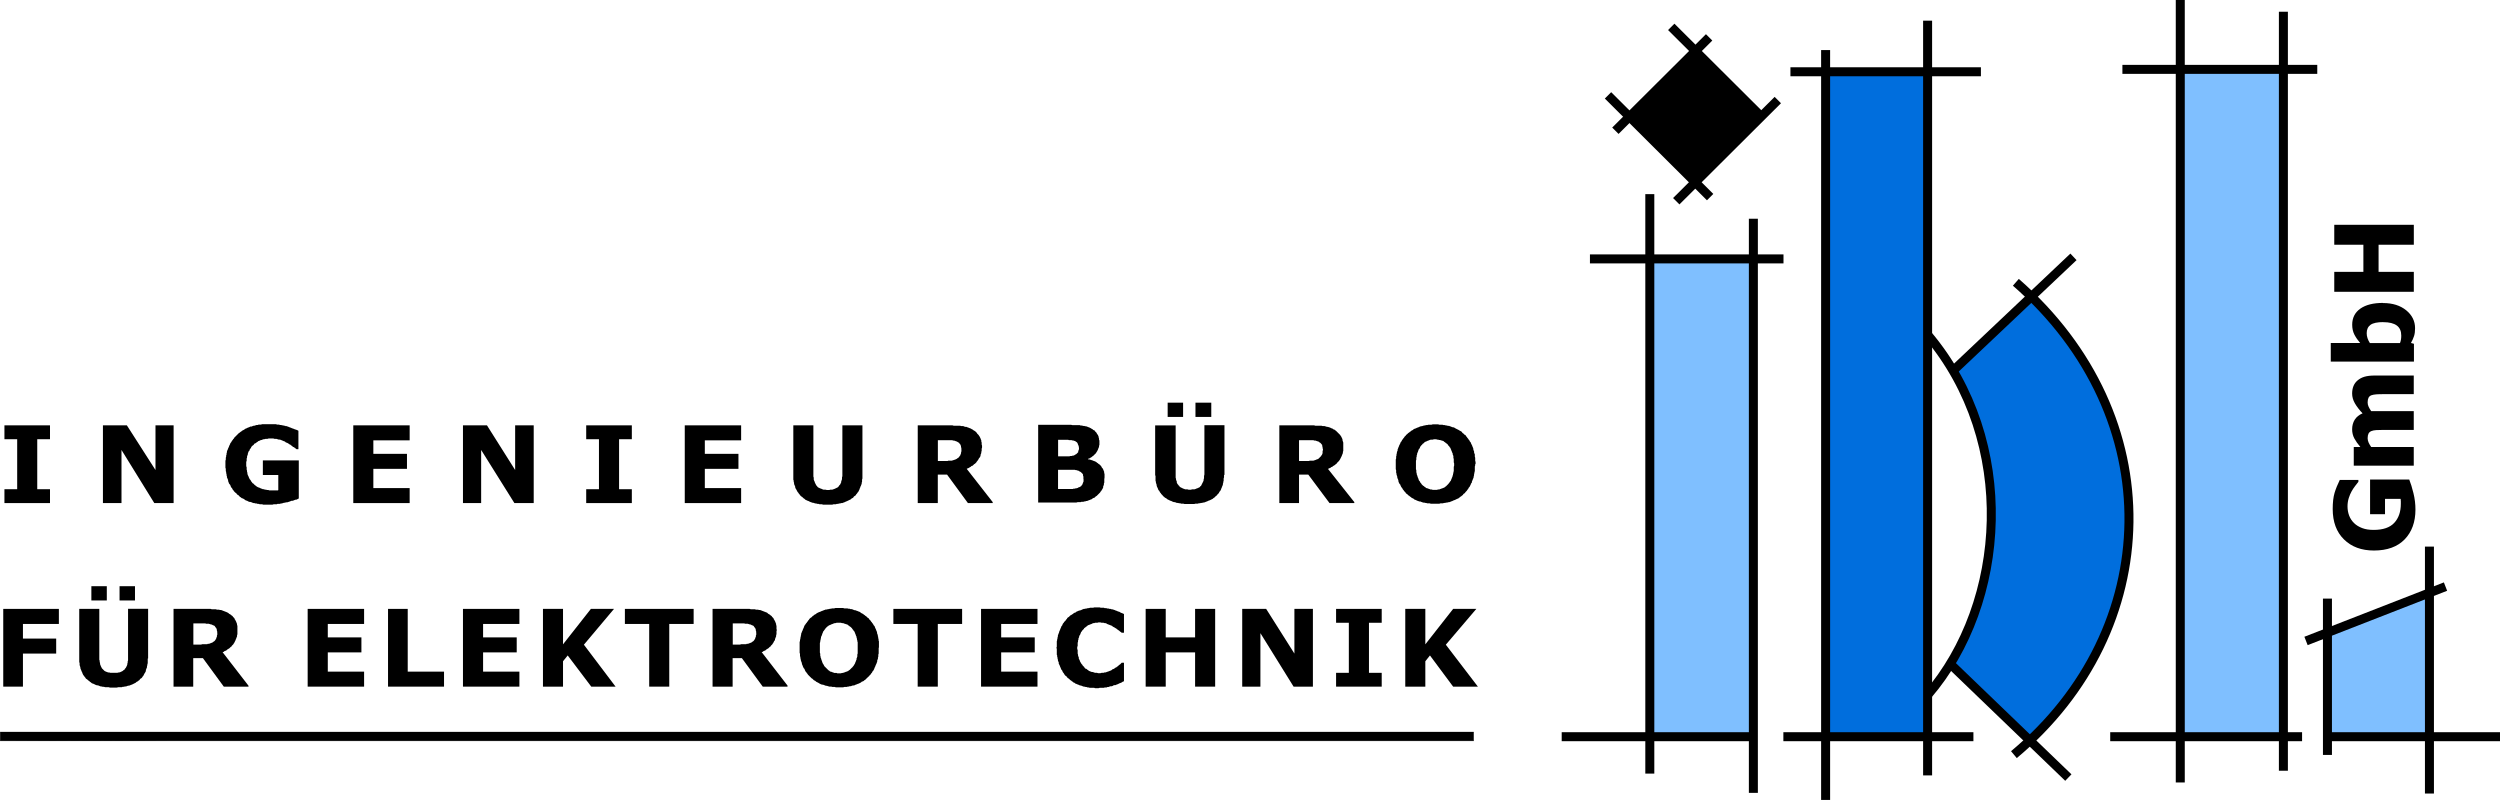 <?xml version="1.0" encoding="UTF-8"?>
<svg xmlns="http://www.w3.org/2000/svg" id="Ebene_1" width="400.03" height="128" viewBox="0 0 400.03 128">
  <polygon points="9.42 99.84 3.67 99.84 3.67 102.18 8.99 102.18 8.99 104.58 3.67 104.58 3.67 109.87 .52 109.87 .52 97.43 9.42 97.43 9.42 99.84"></polygon>
  <path d="m17.09,96.08h-2.47v-2.28h2.47v2.28Zm4.51,0h-2.47v-2.28h2.47v2.28Zm2.04,9.3v.74l-.06.18v.12l-.06.18v.18l-.06.12-.06.18-.06.12v.18l-.06.12-.06.12-.12.18-.06.12-.06.12-.06.12-.12.12-.06.12-.12.12-.12.06-.12.12-.06.12-.12.06-.12.12-.12.06-.12.06-.12.12-.12.06-.12.06-.12.06-.12.06-.12.06-.19.06-.12.06-.19.06h-.12l-.19.06-.12.06h-.19l-.19.06h-.19l-.12.06h-.56l-.25.06h-1.11l-.19-.06h-.56l-.19-.06h-.19l-.19-.06h-.12l-.19-.06-.12-.06-.19-.06h-.12l-.19-.06-.12-.06-.12-.06-.12-.06-.19-.06-.12-.06-.12-.12-.12-.06-.06-.06-.12-.12-.12-.06-.06-.06-.12-.12-.12-.06-.12-.12-.06-.12-.12-.12-.06-.12-.12-.12-.06-.12-.06-.12-.06-.18-.06-.12-.06-.12-.06-.18-.06-.12-.06-.18v-.12l-.06-.18-.06-.18v-.31l-.06-.18v-8.5h3.21v8.13l.06.18v.18l.06.18v.18l.06.12.06.18.06.12.06.12.06.12.06.06.06.06.12.12.06.06.12.12.12.06.12.06.19.06.12.06h.19l.19.06h1.11l.19-.06h.12l.19-.06.37-.18.12-.12.12-.06.06-.06.06-.12.12-.12.19-.37.06-.18v-.12l.06-.18v-.18l.06-.18v-8.25h3.21v7.94Z"></path>
  <path d="m39.77,109.87h-3.96l-3.34-4.56h-1.55v4.56h-3.15v-12.44h5.93l.19.06h.68l.12.06h.37l.12.06h.19l.19.06.12.06.19.06.12.06.19.06.12.06.12.06.12.06.12.12.12.06.19.12.12.12.12.06.06.12.12.12.12.12.06.18.06.06.06.12.06.12.06.12.06.18.06.12v.18l.06.12v1.35l-.06.18v.18l-.06.12-.06.18-.06.12-.06.18-.06.12-.06.12-.06.12-.06.12-.06.06-.06.12-.12.12-.12.12-.06.12-.12.06-.12.12-.12.12-.12.06-.19.12-.12.12-.12.06-.19.06-.12.12-.19.06,4.14,5.36Zm-5.01-8.62v-.18l-.06-.18v-.12l-.06-.18-.06-.12-.12-.12-.06-.12-.12-.12-.19-.06-.12-.06-.06-.06h-.12l-.19-.06-.19-.06h-.43l-.12-.06h-1.92v3.39h1.24l.19-.06h.8l.06-.06h.19l.19-.06.12-.06.19-.06.12-.06.06-.06.19-.12.12-.12.06-.12.12-.12v-.12l.12-.25v-.18l.06-.12v-.25Z"></path>
  <polygon points="58.26 109.87 49.23 109.87 49.23 97.43 58.26 97.43 58.26 99.84 52.45 99.84 52.45 101.99 57.83 101.99 57.83 104.39 52.45 104.39 52.45 107.47 58.26 107.47 58.26 109.87"></polygon>
  <polygon points="71.05 109.87 62.09 109.87 62.09 97.43 65.24 97.43 65.24 107.47 71.05 107.47 71.05 109.87"></polygon>
  <polygon points="83.11 109.87 74.08 109.87 74.08 97.43 83.11 97.43 83.11 99.84 77.3 99.84 77.3 101.99 82.68 101.99 82.68 104.39 77.3 104.39 77.3 107.47 83.11 107.47 83.11 109.87"></polygon>
  <polygon points="98.5 109.87 94.61 109.87 90.84 104.88 90.09 105.81 90.09 109.87 86.88 109.87 86.88 97.43 90.09 97.43 90.09 103.1 94.55 97.43 98.25 97.43 93.43 103.16 98.5 109.87"></polygon>
  <polygon points="110.99 99.84 107.09 99.84 107.09 109.87 103.88 109.87 103.88 99.84 99.99 99.84 99.99 97.43 110.99 97.43 110.99 99.84"></polygon>
  <path d="m126.01,109.87h-3.96l-3.34-4.56h-1.48v4.56h-3.21v-12.44h5.93l.19.06h.68l.12.06h.37l.12.06h.19l.19.06.12.06.19.06.12.06.19.06.12.06.19.06.06.06.12.12.12.06.19.12.12.12.12.06.06.12.12.12.12.12.06.18.06.06.06.12.06.12.06.12.06.18.06.12v.18l.06.12v.55l.06.12-.06.18v.49l-.06.18v.18l-.06.12-.06.18-.06.12v.18l-.12.12-.06.12-.06.12-.06.12-.06.06-.06.12-.12.12-.12.12-.06.12-.12.06-.12.12-.12.12-.12.06-.19.12-.12.12-.12.06-.19.06-.12.12-.19.06,4.14,5.36Zm-5.01-8.62v-.18l-.06-.18v-.12l-.06-.18-.06-.12-.12-.12-.06-.12-.12-.12-.19-.06-.12-.06-.06-.06h-.12l-.19-.06-.19-.06h-.43l-.12-.06h-1.85v3.39h1.17l.19-.06h.8l.06-.06h.19l.19-.06.12-.06.19-.06.12-.06.06-.06.19-.12.12-.12.06-.12.12-.12v-.12l.12-.25v-.18l.06-.12v-.25Z"></path>
  <path d="m136.4,106.79l.06-.12.12-.12.06-.12.12-.18.06-.12.06-.18.06-.12.06-.18.06-.12v-.18l.06-.12.06-.18v-.31l.06-.18v-1.79l-.06-.18v-.12l-.06-.18v-.12l-.06-.12v-.18l-.06-.06-.06-.18-.06-.18-.06-.12-.06-.18-.06-.12-.12-.12-.06-.12-.12-.12-.06-.12-.12-.12-.12-.12-.12-.06-.12-.12-.12-.06-.12-.12-.19-.06-.19-.06-.19-.06-.12-.06h-.19l-.19-.06h-.68l-.19.06h-.12l-.19.06-.12.06-.19.06-.12.06-.12.06-.19.06-.12.12-.12.06-.12.12-.12.12-.06.06-.06.12-.12.12-.06.12-.12.12-.06.18-.06.12-.06.18-.06.18-.06.12-.06.12v.18l-.06.12v.18l-.06.12v.18l-.06.18v1.54l.06.18v.31l.06.18v.12l.06.12.06.18v.06l.06.12.06.18.06.18.06.12.12.18.06.12.06.12.12.12.06.06.12.12.12.12.12.12.12.12.12.06.12.12.19.06h.06l.12.06.19.06.12.06h.37l.12.06h.56l.19-.06h.12l.37-.12.12-.06h.06l.12-.06.19-.06.12-.12.12-.06.43-.43Zm4.2-3.14v.92l-.06.18v.31l-.06.18v.18l-.06.12-.06.18v.18l-.06.12-.06.18-.06.12-.06.12-.06.18-.06.12-.06.12-.06.18-.06.12-.06.12-.12.12-.06.12-.06.12-.12.12-.06.12-.12.12-.12.12-.06.12h-.06l-.12.12-.12.12-.12.12-.06.06-.12.12-.12.06-.12.12-.12.06-.19.06-.12.12-.12.06-.12.06-.12.06-.19.06-.12.06-.19.06-.12.06-.12.06h-.19l-.19.06-.12.06h-.19l-.19.06h-.12l-.19.06h-.37l-.19.06h-1.17l-.19-.06h-.37l-.19-.06h-.31l-.19-.06-.19-.06h-.12l-.19-.06-.12-.06-.19-.06h-.12l-.19-.06-.12-.06-.12-.06-.19-.12-.12-.06-.12-.06-.12-.06-.12-.12-.12-.06-.12-.06-.12-.12-.12-.12-.12-.06-.12-.12-.12-.12-.06-.06-.06-.06-.12-.12-.12-.12-.06-.12-.12-.12-.06-.12-.12-.12-.06-.12-.06-.12-.06-.18-.12-.12-.06-.12-.06-.12-.06-.18-.06-.12-.06-.18v-.12l-.06-.12-.06-.18-.06-.18v-.12l-.06-.18v-.18l-.06-.12v-.37l-.06-.18v-1.72l.06-.18v-.18l.06-.12v-.18l.06-.18v-.12l.06-.18v-.18l.06-.12.06-.18.12-.25.06-.18.12-.25.06-.18.12-.25.12-.12.06-.12.12-.12.06-.12.12-.12.06-.12.12-.12.06-.12.19-.18.12-.06.25-.25.12-.06.12-.12.25-.12.12-.12.37-.18.19-.06.25-.12.19-.06.12-.06.19-.06.12-.06h.19l.19-.06h.12l.19-.06h.19l.12-.06h.37l.19-.06h1.24l.19.06h.49l.19.06h.19l.12.06h.19l.19.06.12.06.19.06h.12l.12.06.19.06.12.06.19.06.12.06.12.12.12.06.12.06.12.06.12.12.12.06.12.12.12.06.12.12.12.12.12.06.06.06.06.12.12.12.12.12.06.12.12.12.06.12.12.12.06.12.06.12.12.12.06.12.06.18.06.12.06.12.06.18.06.12.06.18v.12l.06.18.06.12v.18l.06.12v.18l.06.18v.18l.06.18v.99Z"></path>
  <polygon points="153.95 99.84 150.06 99.84 150.06 109.87 146.84 109.87 146.84 99.84 142.95 99.84 142.95 97.43 153.95 97.43 153.95 99.84"></polygon>
  <polygon points="166.01 109.87 156.98 109.87 156.98 97.43 166.01 97.43 166.01 99.84 160.2 99.84 160.2 101.99 165.57 101.99 165.57 104.39 160.2 104.39 160.2 107.47 166.01 107.47 166.01 109.87"></polygon>
  <polygon points="175.4 110.12 175.22 110.12 175.09 110.06 174.91 110.06 174.72 110.06 174.54 110.06 174.35 110.06 174.23 110 174.04 110 173.86 109.93 173.73 109.93 173.55 109.87 173.43 109.87 173.24 109.81 173.12 109.75 172.93 109.69 172.87 109.69 172.68 109.63 172.56 109.56 172.37 109.5 172.25 109.44 172.07 109.38 171.94 109.26 171.76 109.2 171.63 109.07 171.51 109.01 171.39 108.89 171.26 108.83 171.14 108.7 171.01 108.58 170.89 108.52 170.83 108.46 170.71 108.33 170.64 108.21 170.52 108.15 170.4 108.03 170.27 107.84 170.21 107.72 170.09 107.59 170.03 107.47 169.96 107.29 169.84 107.16 169.78 107.04 169.72 106.86 169.65 106.73 169.59 106.55 169.53 106.42 169.47 106.3 169.41 106.18 169.41 105.99 169.35 105.87 169.28 105.69 169.28 105.56 169.22 105.38 169.22 105.25 169.16 105.07 169.16 104.88 169.1 104.76 169.1 103.84 169.04 103.65 169.1 103.47 169.1 102.61 169.16 102.42 169.16 102.3 169.22 102.11 169.22 101.99 169.28 101.81 169.28 101.62 169.35 101.5 169.41 101.31 169.47 101.19 169.47 101.07 169.53 101.01 169.59 100.82 169.65 100.7 169.72 100.51 169.78 100.39 169.84 100.21 169.96 100.08 170.03 99.9 170.09 99.77 170.21 99.65 170.27 99.53 170.52 99.28 170.58 99.16 170.71 99.04 170.77 98.91 170.89 98.79 171.01 98.73 171.26 98.48 171.39 98.42 171.57 98.3 171.69 98.23 171.82 98.11 171.94 98.05 172.13 97.99 172.25 97.87 172.44 97.8 172.56 97.74 172.75 97.68 172.81 97.68 172.99 97.62 173.24 97.5 173.43 97.43 173.61 97.43 173.73 97.37 173.92 97.37 174.04 97.31 174.23 97.31 174.41 97.25 174.91 97.25 175.09 97.19 175.96 97.19 176.15 97.25 176.64 97.25 176.76 97.31 177.01 97.31 177.2 97.37 177.38 97.37 177.51 97.43 177.69 97.43 177.88 97.5 178 97.5 178.19 97.56 178.37 97.62 178.49 97.68 178.68 97.74 178.8 97.8 178.99 97.87 179.05 97.87 179.17 97.93 179.36 98.05 179.55 98.11 179.67 98.17 179.79 98.23 179.85 98.23 179.85 101.25 179.48 101.25 179.36 101.13 179.24 101.07 179.11 100.94 178.93 100.82 178.87 100.76 178.74 100.7 178.62 100.57 178.49 100.51 178.31 100.39 178.19 100.33 178.06 100.27 177.94 100.14 177.75 100.08 177.63 100.02 177.44 99.96 177.32 99.9 177.13 99.84 177.07 99.77 176.89 99.71 176.76 99.71 176.58 99.65 176.45 99.65 176.27 99.65 176.08 99.59 175.9 99.59 175.77 99.59 175.59 99.65 175.4 99.65 175.22 99.65 175.09 99.71 174.91 99.71 174.79 99.77 174.66 99.84 174.48 99.9 174.35 99.96 174.17 100.02 174.04 100.08 173.92 100.21 173.8 100.27 173.67 100.39 173.49 100.51 173.43 100.64 173.3 100.76 173.18 100.88 173.12 101.01 172.99 101.13 172.93 101.31 172.87 101.44 172.81 101.62 172.68 101.74 172.68 101.93 172.62 102.05 172.56 102.18 172.56 102.36 172.5 102.48 172.5 102.67 172.44 102.85 172.44 103.04 172.44 103.16 172.44 103.35 172.37 103.53 172.37 103.65 172.37 103.84 172.44 104.02 172.44 104.21 172.44 104.39 172.44 104.58 172.5 104.76 172.5 104.88 172.56 105.07 172.62 105.19 172.62 105.38 172.68 105.5 172.75 105.62 172.81 105.81 172.87 105.93 172.99 106.12 173.05 106.24 173.18 106.36 173.24 106.49 173.36 106.61 173.49 106.73 173.55 106.86 173.67 106.98 173.86 107.04 173.98 107.16 174.11 107.22 174.23 107.35 174.41 107.41 174.54 107.47 174.72 107.53 174.85 107.53 175.03 107.59 175.22 107.66 175.53 107.66 175.71 107.72 176.08 107.72 176.27 107.66 176.58 107.66 176.76 107.59 176.95 107.59 177.07 107.53 177.44 107.41 177.57 107.35 177.75 107.29 177.88 107.22 178 107.1 178.19 107.04 178.31 106.98 178.43 106.86 178.62 106.79 178.74 106.67 178.87 106.61 179.05 106.42 179.24 106.3 179.48 106.05 179.85 106.05 179.85 109.01 179.67 109.07 179.48 109.2 179.36 109.26 179.17 109.32 179.05 109.38 178.93 109.44 178.8 109.5 178.62 109.56 178.49 109.63 178.31 109.63 178.12 109.69 178.06 109.75 177.88 109.81 177.69 109.81 177.51 109.87 177.38 109.93 177.2 109.93 177.07 110 176.89 110 176.76 110 176.64 110.06 176.45 110.06 176.33 110.06 176.15 110.06 175.96 110.06 175.77 110.12 175.59 110.12 175.4 110.12"></polygon>
  <polygon points="194.44 109.87 191.23 109.87 191.23 104.39 186.53 104.39 186.53 109.87 183.32 109.87 183.32 97.43 186.53 97.43 186.53 101.99 191.23 101.99 191.23 97.43 194.44 97.43 194.44 109.87"></polygon>
  <polygon points="210.08 109.87 206.99 109.87 201.68 101.31 201.68 109.87 198.77 109.87 198.77 97.43 202.6 97.43 207.12 104.58 207.12 97.43 210.08 97.43 210.08 109.87"></polygon>
  <polygon points="221.09 109.87 213.79 109.87 213.79 107.66 215.83 107.66 215.83 99.65 213.79 99.65 213.79 97.43 221.09 97.43 221.09 99.65 219.05 99.65 219.05 107.66 221.09 107.66 221.09 109.87"></polygon>
  <polygon points="236.48 109.87 232.52 109.87 228.81 104.88 228.07 105.81 228.07 109.87 224.86 109.87 224.86 97.43 228.07 97.43 228.07 103.1 232.52 97.43 236.23 97.43 231.35 103.16 236.48 109.87"></polygon>
  <polygon points="8 80.5 .71 80.5 .71 78.28 2.75 78.28 2.75 70.28 .71 70.28 .71 68.06 8 68.06 8 70.28 5.96 70.28 5.96 78.28 8 78.28 8 80.5"></polygon>
  <polygon points="27.78 80.5 24.69 80.5 19.44 72 19.44 80.5 16.47 80.5 16.47 68.06 20.3 68.06 24.88 75.21 24.88 68.06 27.78 68.06 27.78 80.5"></polygon>
  <polygon points="47.81 79.76 47.69 79.82 47.56 79.89 47.44 79.95 47.32 79.95 47.13 80.01 47.01 80.07 46.82 80.13 46.64 80.13 46.51 80.19 46.33 80.26 46.14 80.32 45.96 80.38 45.77 80.38 45.59 80.44 45.46 80.44 45.28 80.5 45.09 80.56 44.97 80.56 44.78 80.62 44.6 80.62 44.41 80.62 44.29 80.69 44.1 80.69 43.92 80.69 43.79 80.69 43.61 80.75 43.42 80.75 43.3 80.75 43.11 80.75 42.93 80.75 42.87 80.75 42.68 80.75 42.49 80.75 42.31 80.75 42.12 80.75 41.94 80.69 41.75 80.69 41.57 80.69 41.38 80.62 41.2 80.62 41.07 80.56 40.89 80.56 40.7 80.5 40.58 80.5 40.39 80.44 40.27 80.38 40.08 80.32 39.96 80.32 39.77 80.26 39.65 80.19 39.53 80.13 39.34 80.07 39.22 80.01 39.09 79.89 38.97 79.82 38.85 79.76 38.66 79.7 38.54 79.58 38.41 79.52 38.29 79.39 38.23 79.33 38.11 79.21 37.98 79.15 37.86 79.02 37.8 78.9 37.67 78.84 37.55 78.72 37.43 78.59 37.36 78.47 37.24 78.35 37.18 78.22 37.12 78.1 36.99 77.98 36.93 77.85 36.87 77.67 36.81 77.55 36.68 77.42 36.62 77.3 36.56 77.11 36.5 76.99 36.5 76.81 36.44 76.68 36.37 76.5 36.31 76.38 36.31 76.19 36.25 76.07 36.25 75.88 36.19 75.7 36.19 75.51 36.13 75.39 36.13 75.02 36.07 74.84 36.07 73.73 36.13 73.54 36.13 73.24 36.19 73.05 36.19 72.87 36.25 72.74 36.25 72.56 36.31 72.37 36.31 72.25 36.37 72.07 36.44 71.94 36.5 71.76 36.62 71.51 36.68 71.33 36.81 71.08 36.87 70.9 36.99 70.77 37.12 70.53 37.24 70.4 37.3 70.28 37.43 70.16 37.49 70.03 38.23 69.29 38.35 69.23 38.48 69.11 38.6 69.05 38.72 68.93 39.09 68.74 39.22 68.62 39.4 68.56 39.65 68.43 39.84 68.37 40.08 68.25 40.27 68.25 40.39 68.19 40.58 68.12 40.7 68.12 41.07 68 41.26 68 41.38 67.94 41.75 67.94 41.94 67.88 44.16 67.88 44.35 67.94 44.66 67.94 44.78 68 44.97 68 45.15 68.06 45.28 68.06 45.46 68.12 45.59 68.12 45.71 68.19 45.89 68.19 46.02 68.25 46.2 68.31 46.33 68.37 46.51 68.43 46.64 68.49 46.82 68.56 47.01 68.62 47.13 68.68 47.32 68.74 47.5 68.8 47.63 68.86 47.75 68.93 47.75 71.88 47.44 71.88 47.32 71.76 47.19 71.7 47.07 71.57 46.88 71.51 46.76 71.39 46.7 71.33 46.57 71.27 46.45 71.14 46.27 71.08 46.14 70.96 46.02 70.9 45.89 70.83 45.83 70.83 45.71 70.77 45.59 70.65 45.4 70.59 45.28 70.53 45.09 70.46 44.97 70.4 44.78 70.34 44.72 70.34 44.6 70.34 44.41 70.28 44.23 70.22 44.1 70.22 43.92 70.22 43.73 70.16 43.61 70.16 43.42 70.16 43.36 70.16 43.17 70.16 42.99 70.16 42.8 70.22 42.68 70.22 42.49 70.22 42.31 70.28 42.19 70.28 42 70.34 41.88 70.4 41.81 70.4 41.63 70.46 41.51 70.53 41.32 70.59 41.2 70.71 41.07 70.77 40.95 70.9 40.76 70.96 40.64 71.08 40.58 71.2 40.45 71.27 40.33 71.39 40.21 71.51 40.15 71.7 40.02 71.82 39.96 71.94 39.9 72.13 39.77 72.25 39.71 72.44 39.65 72.62 39.65 72.74 39.59 72.87 39.53 73.05 39.53 73.24 39.47 73.36 39.47 73.54 39.47 73.73 39.4 73.91 39.4 74.04 39.4 74.22 39.4 74.41 39.4 74.59 39.47 74.78 39.47 74.96 39.47 75.14 39.53 75.33 39.53 75.51 39.59 75.64 39.59 75.82 39.65 76.01 39.71 76.13 39.77 76.25 39.84 76.44 39.9 76.56 39.96 76.68 40.08 76.81 40.15 76.93 40.21 77.05 40.33 77.18 40.39 77.3 40.52 77.36 40.64 77.48 40.7 77.55 40.83 77.67 40.95 77.73 41.07 77.85 41.2 77.92 41.32 77.98 41.51 78.04 41.63 78.1 41.75 78.16 41.94 78.22 42.06 78.28 42.25 78.28 42.37 78.35 42.56 78.35 42.74 78.41 42.93 78.41 43.11 78.47 44.47 78.47 44.53 78.41 44.53 76.01 42.06 76.01 42.06 73.67 47.81 73.67 47.81 79.76"></polygon>
  <polygon points="65.55 80.5 56.53 80.5 56.53 68.06 65.55 68.06 65.55 70.46 59.74 70.46 59.74 72.62 65.12 72.62 65.12 75.02 59.74 75.02 59.74 78.1 65.55 78.1 65.55 80.5"></polygon>
  <polygon points="85.4 80.5 82.31 80.5 76.99 72 76.99 80.5 74.08 80.5 74.08 68.06 77.92 68.06 82.43 75.21 82.43 68.06 85.4 68.06 85.4 80.5"></polygon>
  <polygon points="101.1 80.5 93.8 80.5 93.8 78.28 95.84 78.28 95.84 70.28 93.8 70.28 93.8 68.06 101.1 68.06 101.1 70.28 99.06 70.28 99.06 78.28 101.1 78.28 101.1 80.5"></polygon>
  <polygon points="118.59 80.5 109.57 80.5 109.57 68.06 118.59 68.06 118.59 70.46 112.78 70.46 112.78 72.62 118.16 72.62 118.16 75.02 112.78 75.02 112.78 78.1 118.59 78.1 118.59 80.5"></polygon>
  <polygon points="138 76.01 138 76.19 138 76.38 138 76.56 137.94 76.75 137.94 76.93 137.94 77.11 137.88 77.24 137.88 77.42 137.82 77.55 137.76 77.73 137.69 77.85 137.63 78.04 137.57 78.16 137.51 78.35 137.45 78.47 137.39 78.59 137.32 78.72 137.2 78.84 137.14 78.96 137.01 79.09 136.95 79.21 136.83 79.33 136.71 79.39 136.58 79.52 136.52 79.64 136.4 79.7 136.27 79.76 136.15 79.89 136.03 79.95 135.9 80.01 135.78 80.07 135.65 80.13 135.53 80.19 135.35 80.26 135.22 80.32 135.1 80.38 134.91 80.44 134.79 80.5 134.6 80.5 134.42 80.56 134.29 80.56 134.11 80.62 133.92 80.62 133.74 80.69 133.55 80.69 133.37 80.69 133.18 80.75 133 80.75 132.81 80.75 132.63 80.75 132.44 80.75 132.25 80.75 132.07 80.75 131.88 80.75 131.7 80.75 131.51 80.69 131.33 80.69 131.14 80.69 130.96 80.62 130.77 80.62 130.59 80.56 130.46 80.56 130.28 80.5 130.09 80.44 129.97 80.44 129.84 80.38 129.66 80.32 129.53 80.26 129.41 80.19 129.23 80.13 129.1 80.07 128.98 80.01 128.85 79.95 128.73 79.82 128.61 79.76 128.55 79.7 128.42 79.58 128.36 79.52 128.24 79.45 128.11 79.33 127.99 79.21 127.93 79.09 127.8 78.96 127.74 78.84 127.62 78.72 127.56 78.59 127.49 78.47 127.43 78.35 127.31 78.16 127.25 78.04 127.25 77.92 127.19 77.73 127.12 77.61 127.06 77.42 127.06 77.24 127 77.11 127 76.93 126.94 76.75 126.94 68.06 130.15 68.06 130.15 75.82 130.15 76.01 130.15 76.25 130.21 76.44 130.21 76.62 130.21 76.75 130.28 76.93 130.34 77.05 130.4 77.24 130.46 77.36 130.52 77.48 130.59 77.61 130.65 77.73 130.71 77.73 130.77 77.85 130.89 77.98 131.02 78.04 131.14 78.1 131.27 78.16 131.45 78.22 131.57 78.28 131.76 78.35 132.07 78.35 132.32 78.41 132.69 78.41 132.87 78.35 133.18 78.35 133.55 78.22 134.05 77.98 134.23 77.79 134.29 77.67 134.42 77.55 134.6 77.18 134.6 77.05 134.73 76.68 134.73 76.38 134.79 76.19 134.79 68.06 138 68.06 138 76.01"></polygon>
  <path d="m158.84,80.5h-3.96l-3.34-4.56h-1.48v4.56h-3.21v-12.44h5.56l.19.06h1.05l.12.06h.37l.12.06.19.06h.19l.12.06.19.06.12.06.19.06.12.06.19.12h.06l.12.12.12.06.19.12.12.12.12.12.06.12.12.12.12.12.06.12.06.06.06.12.06.12.06.12.06.18.06.12v.18l.06.18v.31l.06.18v.31l-.06.18v.37l-.06.12v.18l-.06.18-.06.12v.18l-.06.12-.06.12-.12.12-.06.12-.06.12-.06.06-.06.12-.12.12-.06.12-.12.12-.12.12-.12.06-.12.12-.12.12-.19.06-.12.12-.12.06-.19.12-.12.06-.19.06v.06l4.14,5.3Zm-5.01-8.62v-.18l-.06-.18v-.12l-.06-.18-.06-.12-.12-.12-.06-.12-.12-.06-.19-.12-.12-.06h-.06l-.12-.06-.19-.06h-.12l-.19-.06h-2.29v3.33h1.55l.12-.06h.56l.56-.18.25-.12.06-.06.19-.12.12-.12.06-.12.12-.12v-.06l.06-.12.06-.18v-.12l.06-.18v-.25Z"></path>
  <path d="m173.36,76.62v-.37l-.06-.12v-.18l-.06-.12-.06-.06-.12-.12-.12-.12-.12-.06-.12-.06-.19-.12h-.12l-.12-.06h-.12l-.19-.06h-2.66v3.08h2.35l.12-.06h.19l.19-.06h.12l.19-.06.06-.06.19-.06.12-.06.19-.12.06-.12.12-.12v-.06l.06-.12.06-.18.06-.12v-.37Zm-.74-5.05v-.12l-.06-.18-.06-.12-.06-.18-.06-.12-.12-.12-.12-.06-.12-.12h-.12l-.12-.06h-.12l-.19-.06h-.43l-.12-.06h-1.61v2.65h1.79l.19-.06h.19l.19-.06h.12l.12-.06.19-.12.12-.06.31-.31v-.18l.06-.12.06-.18v-.25Zm4.08,5.11v.55l-.06.12v.18l-.06.18-.06.12v.18l-.06.12-.06.12-.12.18-.06.12-.12.12-.06.12-.12.12-.12.12-.12.12-.12.12-.12.12h-.06l-.12.12-.12.12-.19.06-.12.06-.12.12-.19.06-.12.06-.19.06-.12.06-.19.06h-.12l-.12.06h-.12l-.19.06h-.31l-.12.06h-.49l-.19.06h-6.12v-12.44h5.25l.25.06h1.17l.12.06h.25l.12.06h.19l.19.06h.12l.19.06.12.06.19.06.12.06.12.06.19.12.12.06.12.12.19.06.06.12.12.12.12.12.06.12.06.12.12.12.06.18.06.12v.12l.06.18v.18l.06.12v.68l-.06.18v.12l-.06.18-.06.12-.06.18-.06.12-.06.12-.12.18-.06.12-.12.12-.12.12-.12.12-.12.12-.12.06-.12.12-.12.06-.19.12-.12.06h-.12v.12h.19l.19.06.19.06.19.06.12.06.19.06.12.06.12.06.12.12.12.06.12.12.12.06.12.12.06.06.12.12.06.12.06.12.12.12.06.12.06.12.06.18.06.12v.18l.06.18v.55Z"></path>
  <path d="m189.31,66.71h-2.47v-2.28h2.47v2.28Zm4.51,0h-2.53v-2.28h2.53v2.28Zm2.04,9.3v.37l-.06.18v.37l-.06.18v.12l-.06.18v.12l-.06.18-.06.12-.06.18-.06.12-.06.18-.06.12-.06.12-.12.12-.06.12-.06.12-.12.12-.12.12-.06.12-.12.06-.12.12-.12.12-.06.06-.12.06-.12.12-.12.06-.12.06-.12.06-.12.06-.19.06-.12.06-.12.06-.19.06-.12.06-.19.06h-.12l-.19.06h-.19l-.12.06h-.19l-.19.06h-.37l-.19.06h-1.55l-.19-.06h-.37l-.12-.06h-.19l-.19-.06h-.19l-.12-.06-.19-.06h-.12l-.19-.06-.12-.06-.12-.06-.19-.06-.12-.06-.12-.06-.12-.06-.12-.06-.12-.12-.12-.06-.12-.06-.12-.12-.06-.06-.12-.06-.06-.12-.12-.12-.12-.12-.06-.12-.12-.12-.06-.12-.06-.12-.12-.12-.06-.12-.06-.18-.06-.12-.06-.12-.06-.18v-.12l-.06-.18-.06-.18v-.12l-.06-.18v-.74l-.06-.18v-7.94h3.28v8.37l.06.18v.12l.06.18.06.12v.18l.06.12.06.12.12.12.06.12h.06l.06.12.12.12.12.06.12.06.12.06.12.06.19.06.12.06h.37l.19.06h.37l.19-.06h.37l.19-.06.12-.06.19-.06.37-.18.06-.12.12-.06.37-.74.06-.18v-.18l.06-.12v-.37l.06-.25v-7.88h3.21v7.94Z"></path>
  <path d="m216.7,80.5h-3.96l-3.4-4.56h-1.48v4.56h-3.15v-12.44h5.56l.19.06h.99l.19.06h.31l.19.06.19.06h.12l.19.06.19.06.12.06.12.06.19.06.12.12h.12l.12.12.12.06.12.12.12.12.12.12.12.12.12.12.12.12.06.12.06.06.06.12.06.12.06.12.06.18v.12l.06.18.06.18v1.35l-.06.12v.18l-.06.18-.06.12-.06.18-.06.12-.06.12-.06.12-.06.12-.06.12-.06.06-.06.12-.12.12-.12.12-.12.12-.06.12-.12.06-.12.12-.19.12-.12.06-.12.12-.19.06-.12.12-.19.06-.12.06-.06.06,4.2,5.3Zm-5.01-8.62l-.06-.18v-.18l-.06-.12v-.18l-.06-.12h-.06l-.06-.12-.12-.12-.12-.06-.12-.12-.19-.06-.19-.06-.12-.06h-.19l-.19-.06h-2.29v3.33h1.55l.19-.06h.56l.37-.12.12-.06.19-.06.12-.06.43-.43.06-.12.06-.06.06-.12.06-.18v-.31l.06-.18v-.06Z"></path>
  <path d="m231.78,77.42l.06-.12.12-.12.06-.12.12-.12.06-.18.06-.12.06-.18.06-.12.06-.18v-.06l.06-.12v-.12l.06-.18v-.12l.06-.18v-.68l.06-.18v-.37l-.06-.18v-.55l-.06-.12v-.31l-.06-.18-.06-.12v-.18l-.06-.06-.06-.18-.06-.12-.06-.18-.06-.12-.06-.18-.12-.12-.06-.12-.12-.12-.06-.06-.06-.12-.12-.12-.19-.12-.12-.12-.12-.06-.12-.12-.12-.06h-.06l-.19-.06-.19-.06h-.12l-.19-.06h-.12l-.19-.06h-.37l-.19.06h-.31l-.19.06-.12.06-.19.06-.12.06-.12.06-.19.06-.12.12-.12.12-.12.06-.12.18h-.06l-.06.12-.12.12-.06.12-.06.18-.12.12-.06.12-.06.18-.06.18-.06.12-.06.18v.12l-.06.12v.18l-.06.18v.31l-.06.18v1.35l.06.18v.31l.06.18v.12l.06.18.06.12v.06l.06.18.06.12.06.18.06.18.12.12.06.12.06.12.12.12.06.12.12.12.12.12.12.06.12.12.12.06.12.12.19.06h.06l.12.06.19.06.12.06h.19l.19.06h.68l.19-.06h.19l.12-.06.19-.06.12-.06h.06l.12-.06.19-.06.12-.12.12-.06.43-.43Zm4.27-3.14v.18l-.06.18v.74l-.06.18v.12l-.06.18v.18l-.06.18v.12l-.06.18-.06.12-.06.18-.06.12-.06.18v.12l-.12.12-.06.18-.06.12-.06.12-.06.12-.12.12-.06.12-.06.12-.12.12-.06.12-.12.12-.12.12-.06.12-.06.06-.12.06-.12.12-.06.12-.12.06-.12.12-.12.06-.12.12-.12.06-.12.12-.19.06-.12.06-.12.06-.12.06-.19.06-.12.06-.12.06-.19.06-.12.06-.19.06h-.12l-.19.06h-.19l-.12.06h-.19l-.19.06h-.37l-.19.06h-1.36l-.19-.06h-.37l-.19-.06h-.12l-.19-.06h-.19l-.12-.06-.19-.06-.12-.06h-.19l-.12-.06-.19-.06-.12-.06-.12-.06-.19-.06-.12-.12-.12-.06-.12-.06-.12-.06-.12-.12-.12-.06-.12-.12-.12-.06-.12-.12-.12-.12-.12-.06-.06-.06-.06-.12-.12-.12-.12-.12-.06-.12-.12-.12-.06-.12-.06-.12-.12-.12-.06-.12-.06-.12-.06-.18-.12-.12-.06-.12-.06-.12-.06-.18v-.12l-.06-.18-.06-.12-.06-.18v-.12l-.06-.18-.06-.18v-.12l-.06-.18v-.37l-.06-.18v-1.54l.06-.18v-.31l.06-.18v-.18l.06-.18v-.12l.06-.18.06-.12v-.18l.06-.12.06-.18.06-.12.06-.18.19-.37.06-.18.12-.12.12-.25.12-.12.06-.12.12-.12.06-.12.25-.25v-.06l.12-.06.25-.25.12-.06.12-.12.12-.06.12-.12.25-.12.12-.12.12-.06.19-.06.25-.12.19-.06.25-.12.19-.06h.12l.37-.12h.12l.19-.06h.19l.19-.06h.49l.19-.06h.87l.19.06h.49l.19.06h.19l.19.06h.12l.19.06h.19l.12.06.19.06.12.06.19.06h.12l.12.06.19.12.12.06.12.06.12.06.12.06.19.12.12.06.12.06.12.12.06.12.12.06.12.12.12.12h.06l.12.12.06.12.12.12.06.12.12.12.06.12.12.12.06.12.06.12.12.12.06.18.06.12.06.12.06.12.06.18.06.12.06.18v.12l.06.18.06.12v.18l.06.18.06.12v.37l.06.18v.49l.06.18v.31Z"></path>
  <polygon points="271.31 8.09 281.86 18.62 271.31 29.12 260.81 18.65 271.31 8.09" style="fill-rule:evenodd;"></polygon>
  <polygon points="263.99 41.43 280.56 41.46 280.56 117.88 263.99 117.88 263.99 41.43" style="fill:#7fbfff; fill-rule:evenodd;"></polygon>
  <polyline points="348.87 11.11 365.37 11.11 365.37 117.94 348.87 117.94" style="fill:#7fbfff; fill-rule:evenodd;"></polyline>
  <path d="m312.54,59.44l12.27-11.86c20.59,18.43,21.48,52.42.08,70.79l-12.85-12.16c8.48-15.03,8.94-30.6.49-46.76Z" style="fill:#006edd; fill-rule:evenodd;"></path>
  <rect x="292.12" y="11.48" width="16.32" height="106.4" style="fill:#006edd;"></rect>
  <polyline points="372.42 101.25 388.74 94.85 388.74 117.97 372.42 117.97 372.42 101.25" style="fill:#7fbfff; fill-rule:evenodd;"></polyline>
  <line x1="263.99" y1="31.06" x2="263.99" y2="123.79" style="fill:none; stroke:#000; stroke-linejoin:bevel; stroke-width:1.44px;"></line>
  <line x1="292.12" y1="8.01" x2="292.12" y2="128" style="fill:none; stroke:#000; stroke-linejoin:bevel; stroke-width:1.44px;"></line>
  <line x1="348.87" x2="348.87" y2="125.2" style="fill:none; stroke:#000; stroke-linejoin:bevel; stroke-width:1.44px;"></line>
  <line x1="372.42" y1="95.78" x2="372.42" y2="120.8" style="fill:none; stroke:#000; stroke-linejoin:bevel; stroke-width:1.44px;"></line>
  <line x1="280.56" y1="35" x2="280.56" y2="126.87" style="fill:none; stroke:#000; stroke-linejoin:bevel; stroke-width:1.44px;"></line>
  <line x1="308.44" y1="3.31" x2="308.44" y2="124.07" style="fill:none; stroke:#000; stroke-linejoin:bevel; stroke-width:1.44px;"></line>
  <line x1="365.37" y1="1.88" x2="365.37" y2="123.33" style="fill:none; stroke:#000; stroke-linejoin:bevel; stroke-width:1.44px;"></line>
  <line x1="388.74" y1="87.46" x2="388.74" y2="126.98" style="fill:none; stroke:#000; stroke-linejoin:bevel; stroke-width:1.44px;"></line>
  <line x1="285.38" y1="41.43" x2="254.41" y2="41.43" style="fill:none; stroke:#000; stroke-linejoin:bevel; stroke-width:1.44px;"></line>
  <line x1="316.97" y1="11.48" x2="286.49" y2="11.48" style="fill:none; stroke:#000; stroke-linejoin:bevel; stroke-width:1.44px;"></line>
  <line x1="370.79" y1="11.1" x2="339.61" y2="11.1" style="fill:none; stroke:#000; stroke-linejoin:bevel; stroke-width:1.44px;"></line>
  <line x1="391.31" y1="93.86" x2="368.99" y2="102.56" style="fill:none; stroke:#000; stroke-linejoin:bevel; stroke-width:1.44px;"></line>
  <line x1="280.87" y1="117.88" x2="249.89" y2="117.88" style="fill:none; stroke:#000; stroke-linejoin:bevel; stroke-width:1.44px;"></line>
  <line x1="257.3" y1="15.26" x2="273.64" y2="31.54" style="fill:none; stroke:#000; stroke-linejoin:bevel; stroke-width:1.44px;"></line>
  <line x1="267.42" y1="4.3" x2="282.14" y2="18.96" style="fill:none; stroke:#000; stroke-linejoin:bevel; stroke-width:1.44px;"></line>
  <line x1="273.48" y1="5.98" x2="258.48" y2="20.92" style="fill:none; stroke:#000; stroke-linejoin:bevel; stroke-width:1.44px;"></line>
  <line x1="284.47" y1="16.01" x2="268.22" y2="32.2" style="fill:none; stroke:#000; stroke-linejoin:bevel; stroke-width:1.44px;"></line>
  <line x1="311.9" y1="106.08" x2="330.96" y2="124.42" style="fill:none; stroke:#000; stroke-linejoin:bevel; stroke-width:1.44px;"></line>
  <path d="m308.44,53.56c14.46,17.15,12.7,42.89,0,57.66" style="fill:none; stroke:#000; stroke-linejoin:bevel; stroke-width:1.44px;"></path>
  <line x1="331.78" y1="41.1" x2="312.33" y2="59.49" style="fill:none; stroke:#000; stroke-linejoin:bevel; stroke-width:1.44px;"></line>
  <path d="m322.56,45.17c24.69,21.56,23.68,55.56-.31,75.58" style="fill:none; stroke:#000; stroke-linejoin:bevel; stroke-width:1.44px;"></path>
  <line x1="315.77" y1="117.88" x2="285.36" y2="117.88" style="fill:none; stroke:#000; stroke-linejoin:bevel; stroke-width:1.44px;"></line>
  <line x1="368.36" y1="117.88" x2="337.66" y2="117.88" style="fill:none; stroke:#000; stroke-linejoin:bevel; stroke-width:1.44px;"></line>
  <line x1="400.03" y1="117.88" x2="372.01" y2="117.88" style="fill:none; stroke:#000; stroke-linejoin:bevel; stroke-width:1.44px;"></line>
  <path d="m385.51,76.74c.23.56.45,1.28.67,2.17s.32,1.76.32,2.63c0,1.99-.58,3.58-1.73,4.77-1.15,1.18-2.79,1.78-4.91,1.78-2,0-3.59-.59-4.8-1.78-1.2-1.18-1.8-2.8-1.8-4.86,0-1.06.1-1.93.3-2.59.2-.66.48-1.35.83-2.06h2.98v.29c-.12.15-.29.37-.51.66-.22.29-.41.57-.56.84-.18.32-.34.69-.47,1.1-.13.42-.2.86-.2,1.32,0,.55.09,1.04.26,1.49s.43.85.79,1.2c.34.34.78.6,1.3.8.52.2,1.13.29,1.83.29,1.49,0,2.59-.37,3.29-1.12s1.06-1.76,1.06-3.05c0-.11,0-.25,0-.4s-.01-.29-.03-.4h-2.5v2.46h-2.39v-5.55h6.27Z"></path>
  <path d="m386.24,63.07h-4.8c-.47,0-.87,0-1.2.03s-.59.07-.8.15-.36.22-.45.4c-.09.18-.14.43-.14.75,0,.23.05.45.15.67.1.22.24.46.42.72h6.81v3h-4.8c-.47,0-.87.01-1.19.03-.33.02-.59.07-.8.16s-.36.22-.45.4c-.09.18-.14.43-.14.75,0,.24.06.48.17.72s.25.46.4.68h6.81v2.98h-9.6v-2.98h1.06c-.42-.49-.74-.95-.97-1.38s-.35-.92-.35-1.46c0-.58.14-1.1.42-1.54s.7-.78,1.25-1.01c-.54-.57-.95-1.11-1.24-1.62-.29-.51-.43-1.02-.43-1.55,0-.44.07-.84.21-1.19.14-.35.36-.65.64-.89.31-.27.67-.47,1.1-.6.43-.13.98-.2,1.66-.2h6.25v3Z"></path>
  <path d="m381.31,48.49c1.53,0,2.76.39,3.71,1.16.94.77,1.42,1.73,1.42,2.87,0,.48-.05.89-.16,1.24-.11.35-.28.73-.5,1.12l.48.13v2.85h-13.31v-2.98h4.7c-.38-.44-.68-.88-.92-1.34-.23-.45-.35-.98-.35-1.58,0-1.11.44-1.97,1.31-2.58s2.08-.91,3.63-.91Zm.06,3.05c-.96,0-1.64.14-2.05.43s-.62.74-.62,1.34c0,.27.04.53.13.8s.21.52.38.78h4.82c.08-.2.13-.4.16-.6.03-.2.04-.4.04-.6,0-.72-.24-1.26-.72-1.61-.48-.35-1.2-.53-2.16-.53Z"></path>
  <path d="m386.24,35.97v3.19h-5.64v4.34h5.64v3.19h-12.73v-3.19h4.66v-4.34h-4.66v-3.19h12.73Z"></path>
  <path d="m.03,118.55l235.77-1.42v1.42H.03Zm0-1.42v1.42l235.77-1.42H.03Z"></path>
  <path d="m.03,118.55l235.77-1.42v1.42H.03Zm0-1.42v1.42l235.77-1.42H.03Z" style="fill:none; stroke:#000; stroke-miterlimit:10; stroke-width:.05px;"></path>
</svg>
